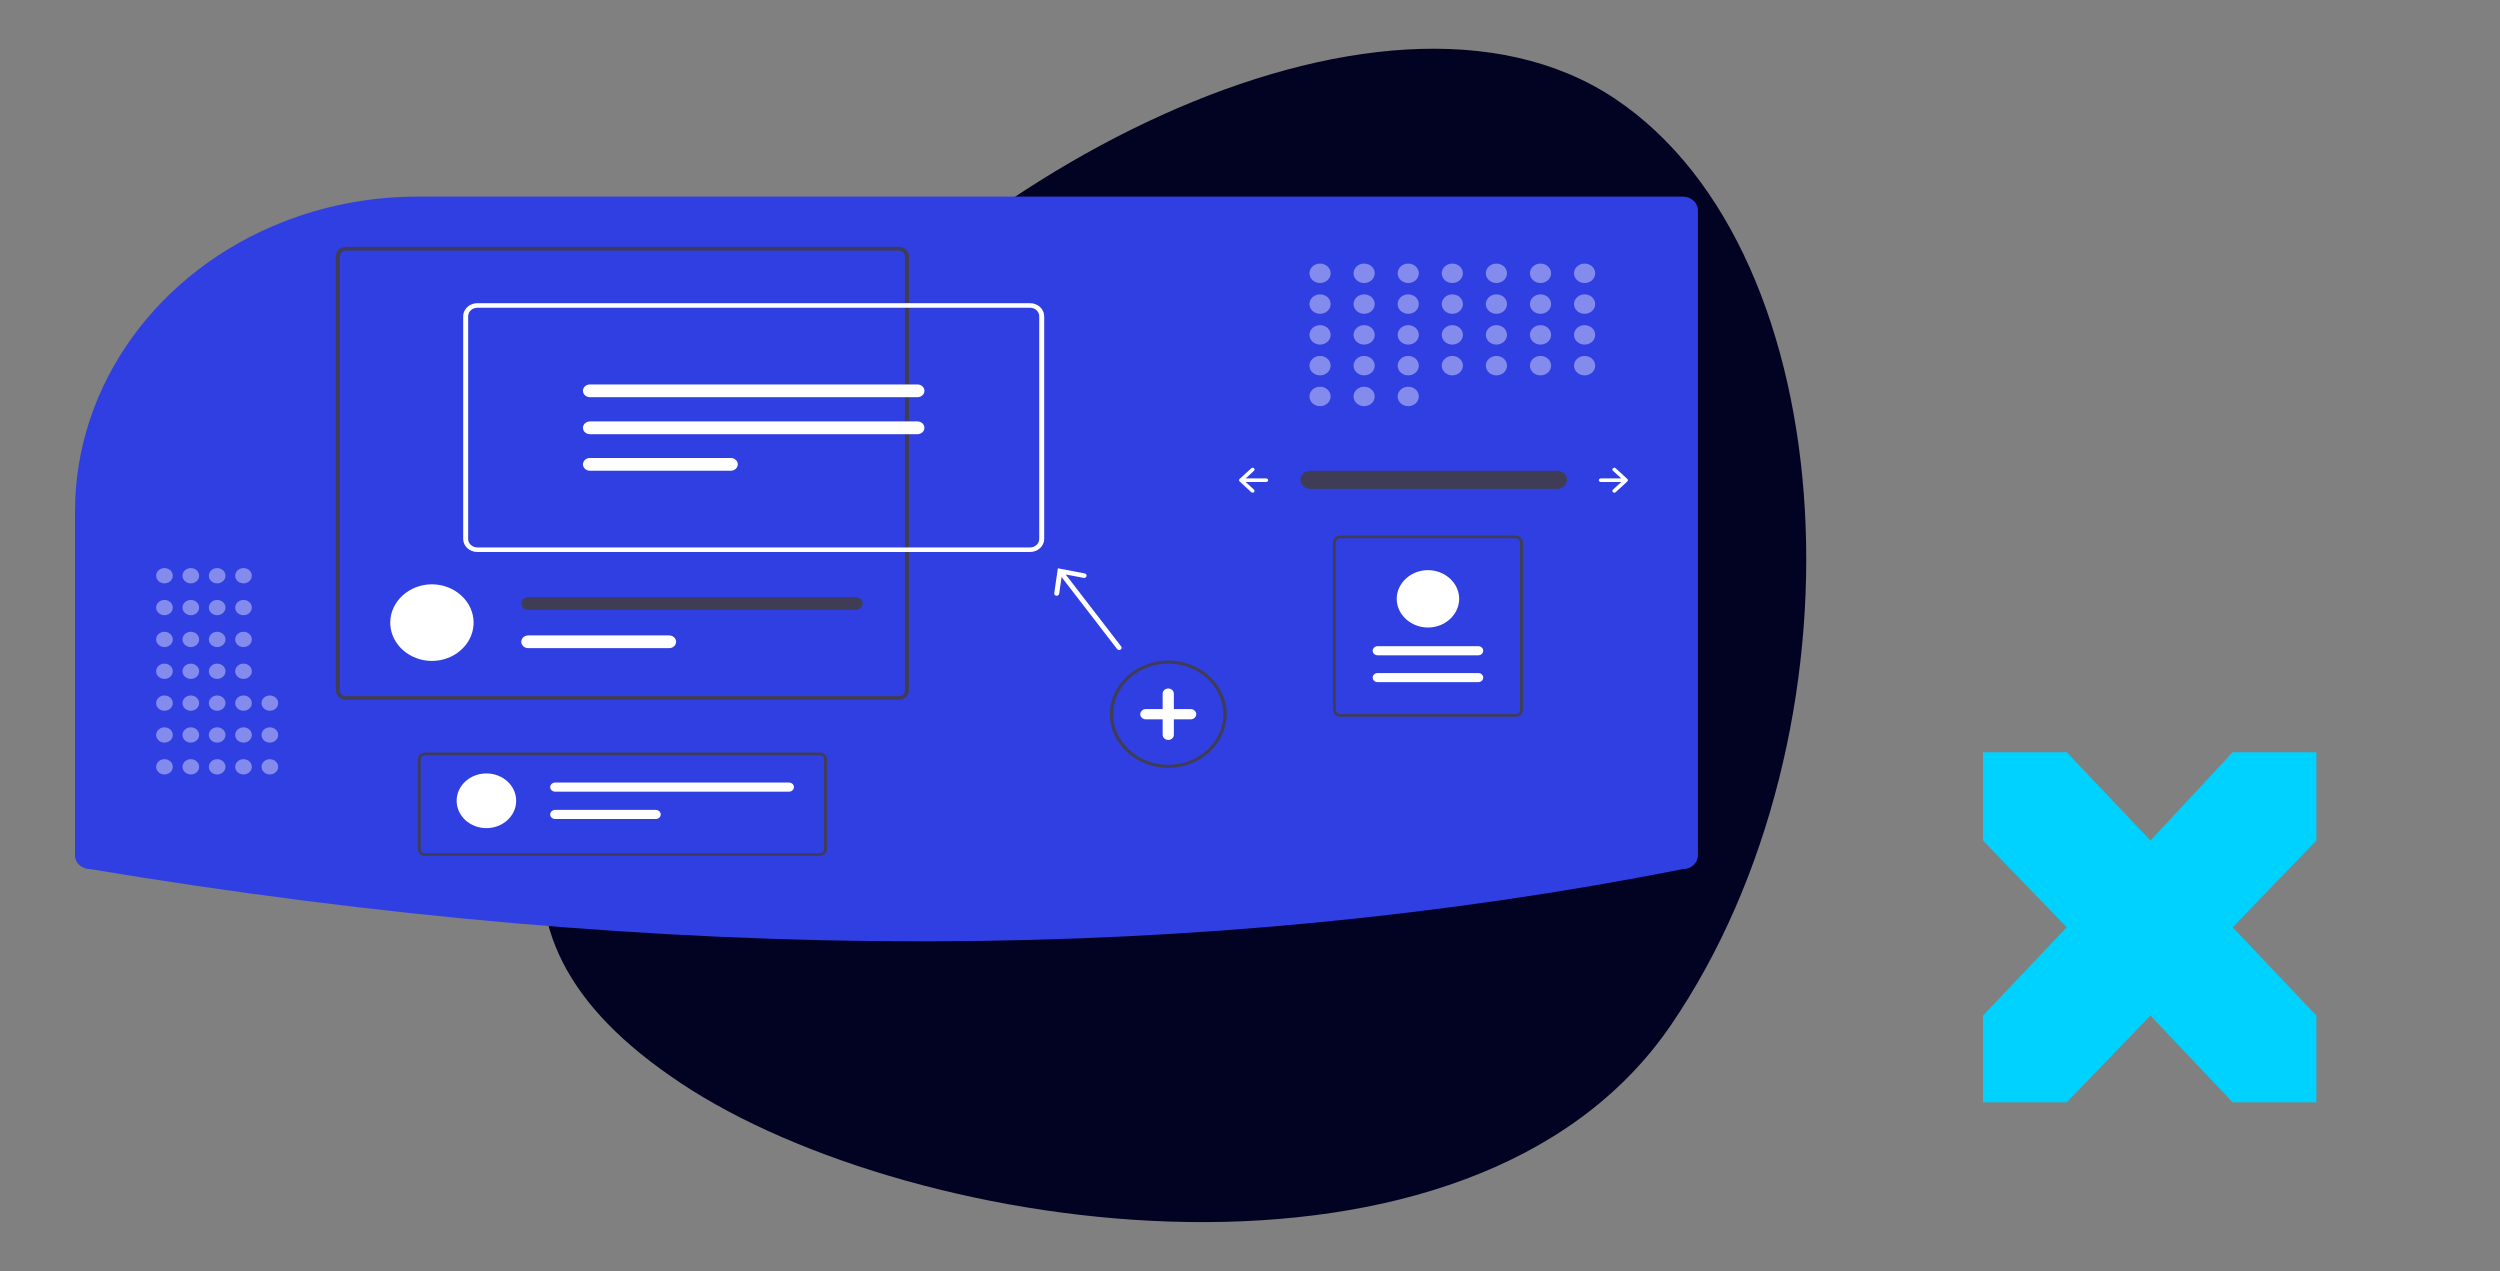 <?xml version="1.0" encoding="UTF-8" standalone="no"?><!DOCTYPE svg PUBLIC "-//W3C//DTD SVG 1.1//EN" "http://www.w3.org/Graphics/SVG/1.1/DTD/svg11.dtd"><svg width="100%" height="100%" viewBox="0 0 5000 2542" version="1.1" xmlns="http://www.w3.org/2000/svg" xmlns:xlink="http://www.w3.org/1999/xlink" xml:space="preserve" xmlns:serif="http://www.serif.com/" style="fill-rule:evenodd;clip-rule:evenodd;stroke-linejoin:round;stroke-miterlimit:2;"><rect x="0" y="0" width="5000" height="2542" fill="#808080" stroke="none"/><path d="M1469.07,934.168c399.53,-584.509 1293.93,-1047.46 1759.92,-737.374c465.991,310.09 511.988,1269.43 112.458,1853.94c-399.531,584.509 -1513.67,425.734 -1979.66,115.644c-465.991,-310.09 -292.247,-647.702 107.283,-1232.21Z" style="fill:#020222;fill-rule:nonzero;"/><path d="M835.803,393.266c-88.183,-0.139 -175.565,15.431 -257.298,45.847c-3.291,1.239 -6.595,2.484 -9.898,3.757c-253.466,98.265 -418.933,327.708 -418.607,580.456l0,687.508c0.019,15.018 13.464,27.37 29.809,27.386l0.592,0.048c574.539,95.857 1133.09,144.43 1660.59,144.43c7.908,0 15.809,-0.011 23.702,-0.033c518.525,-1.45 1023.42,-50.023 1500.65,-144.376l0.696,-0.069c16.346,-0.016 29.791,-12.368 29.809,-27.386l0,-1290.18c-0.019,-15.017 -13.464,-27.369 -29.809,-27.386l-2530.24,0Z" style="fill:#303fe1;fill-rule:nonzero;"/><path id="f4300551-56ef-4356-8f30-d0080b223343" d="M2620.16,941.571c-10.682,0.162 -19.373,8.279 -19.373,18.093c0,9.815 8.691,17.932 19.373,18.093l493.786,0c0.115,0.002 0.23,0.003 0.345,0.003c10.805,0 19.697,-8.168 19.697,-18.095c0,-9.823 -8.705,-17.943 -19.395,-18.094c-0.216,-0.003 -0.431,-0.003 -0.647,0l-493.786,0Z" style="fill:#3f3d56;fill-rule:nonzero;"/><path d="M3225.93,936.533c-0.727,0.668 -1.135,1.574 -1.135,2.518c0,0.944 0.408,1.85 1.135,2.517l16.636,15.284l-41.023,0c-2.126,0 -3.876,1.608 -3.876,3.561c0,1.953 1.75,3.56 3.876,3.56l41.023,0l-16.636,15.284c-0.727,0.668 -1.135,1.574 -1.135,2.518c0,1.953 1.749,3.56 3.875,3.56c1.027,0 2.014,-0.375 2.74,-1.043l23.252,-21.362c1.503,-1.381 1.503,-3.654 0,-5.035l-23.252,-21.362c-0.726,-0.667 -1.713,-1.043 -2.74,-1.043c-1.027,0 -2.014,0.376 -2.74,1.043Z" style="fill:#fff;fill-rule:nonzero;"/><path d="M2507.97,936.533c0.727,0.668 1.135,1.574 1.135,2.518c0,0.944 -0.408,1.85 -1.135,2.517l-16.636,15.284l41.023,0c0.004,0 0.008,0 0.011,0c2.126,0 3.876,1.608 3.876,3.561c0,1.953 -1.75,3.56 -3.876,3.56c-0.003,0 -0.007,0 -0.011,0l-41.023,0l16.636,15.284c0.727,0.668 1.135,1.574 1.135,2.518c0,1.953 -1.749,3.56 -3.875,3.56c-1.027,0 -2.014,-0.375 -2.74,-1.043l-23.252,-21.362c-1.503,-1.381 -1.503,-3.654 0,-5.035l23.252,-21.362c0.726,-0.667 1.713,-1.043 2.74,-1.043c1.027,0 2.014,0.376 2.74,1.043Z" style="fill:#fff;fill-rule:nonzero;"/><g opacity="0.4"><ellipse cx="2640.1" cy="546.597" rx="21.164" ry="19.444" style="fill:#fff;"/><ellipse cx="2728.28" cy="546.597" rx="21.164" ry="19.444" style="fill:#fff;"/><ellipse cx="2816.47" cy="546.597" rx="21.164" ry="19.444" style="fill:#fff;"/><ellipse cx="2904.65" cy="546.597" rx="21.164" ry="19.444" style="fill:#fff;"/><ellipse cx="2992.83" cy="546.597" rx="21.164" ry="19.444" style="fill:#fff;"/><ellipse cx="3081.02" cy="546.597" rx="21.164" ry="19.444" style="fill:#fff;"/><ellipse cx="3169.2" cy="546.597" rx="21.164" ry="19.444" style="fill:#fff;"/><ellipse cx="2640.1" cy="608.169" rx="21.164" ry="19.444" style="fill:#fff;"/><ellipse cx="2728.28" cy="608.169" rx="21.164" ry="19.444" style="fill:#fff;"/><ellipse cx="2816.47" cy="608.169" rx="21.164" ry="19.444" style="fill:#fff;"/><ellipse cx="2904.65" cy="608.169" rx="21.164" ry="19.444" style="fill:#fff;"/><ellipse cx="2992.83" cy="608.169" rx="21.164" ry="19.444" style="fill:#fff;"/><ellipse cx="3081.02" cy="608.169" rx="21.164" ry="19.444" style="fill:#fff;"/><ellipse cx="3169.2" cy="608.169" rx="21.164" ry="19.444" style="fill:#fff;"/><ellipse cx="2640.1" cy="669.74" rx="21.164" ry="19.444" style="fill:#fff;"/><ellipse cx="2728.28" cy="669.74" rx="21.164" ry="19.444" style="fill:#fff;"/><ellipse cx="2816.47" cy="669.74" rx="21.164" ry="19.444" style="fill:#fff;"/><ellipse cx="2904.65" cy="669.74" rx="21.164" ry="19.444" style="fill:#fff;"/><ellipse cx="2992.83" cy="669.74" rx="21.164" ry="19.444" style="fill:#fff;"/><ellipse cx="3081.02" cy="669.74" rx="21.164" ry="19.444" style="fill:#fff;"/><ellipse cx="3169.2" cy="669.74" rx="21.164" ry="19.444" style="fill:#fff;"/><ellipse cx="2640.1" cy="731.312" rx="21.164" ry="19.444" style="fill:#fff;"/><ellipse cx="2728.28" cy="731.312" rx="21.164" ry="19.444" style="fill:#fff;"/><ellipse cx="2640.1" cy="792.884" rx="21.164" ry="19.444" style="fill:#fff;"/><ellipse cx="2728.28" cy="792.884" rx="21.164" ry="19.444" style="fill:#fff;"/><ellipse cx="2816.47" cy="792.884" rx="21.164" ry="19.444" style="fill:#fff;"/><ellipse cx="2816.47" cy="731.312" rx="21.164" ry="19.444" style="fill:#fff;"/><ellipse cx="2904.65" cy="731.312" rx="21.164" ry="19.444" style="fill:#fff;"/><ellipse cx="2992.83" cy="731.312" rx="21.164" ry="19.444" style="fill:#fff;"/><ellipse cx="3081.02" cy="731.312" rx="21.164" ry="19.444" style="fill:#fff;"/><ellipse cx="3169.2" cy="731.312" rx="21.164" ry="19.444" style="fill:#fff;"/></g><path d="M2336.51,1535.74c-64.089,0 -116.826,-48.451 -116.826,-107.33c0,-58.88 52.737,-107.33 116.826,-107.33c64.089,0 116.826,48.45 116.826,107.33c-0.073,58.854 -52.764,107.263 -116.826,107.33Zm0,-208.574c-60.455,0 -110.201,45.703 -110.201,101.244c0,55.541 49.746,101.244 110.201,101.244c60.455,0 110.202,-45.703 110.202,-101.244c-0.068,-55.517 -49.773,-101.182 -110.202,-101.244Z" style="fill:#3f3d56;fill-rule:nonzero;"/><path d="M2381.3,1418.13l-33.592,0l0,-30.862c0,-5.643 -5.055,-10.287 -11.198,-10.287c-6.143,0 -11.197,4.644 -11.197,10.287l0,30.862l-33.593,0c-6.142,0 -11.197,4.644 -11.197,10.288c0,5.643 5.055,10.287 11.197,10.287l33.593,0l0,30.862c0,5.643 5.054,10.287 11.197,10.287c6.143,0 11.198,-4.644 11.198,-10.287l0,-30.862l33.592,0c6.143,0 11.197,-4.644 11.197,-10.287c0,-5.644 -5.054,-10.288 -11.197,-10.288Z" style="fill:#fff;fill-rule:nonzero;"/><g opacity="0.4"><ellipse cx="328.933" cy="1533.63" rx="16.64" ry="15.287" style="fill:#fff;"/><ellipse cx="328.933" cy="1469.94" rx="16.64" ry="15.287" style="fill:#fff;"/><ellipse cx="328.933" cy="1406.24" rx="16.64" ry="15.287" style="fill:#fff;"/><ellipse cx="328.933" cy="1342.54" rx="16.64" ry="15.287" style="fill:#fff;"/><ellipse cx="328.933" cy="1278.85" rx="16.64" ry="15.287" style="fill:#fff;"/><ellipse cx="328.933" cy="1215.15" rx="16.64" ry="15.287" style="fill:#fff;"/><ellipse cx="328.933" cy="1151.45" rx="16.64" ry="15.287" style="fill:#fff;"/><ellipse cx="381.625" cy="1533.63" rx="16.64" ry="15.287" style="fill:#fff;"/><ellipse cx="381.625" cy="1469.94" rx="16.64" ry="15.287" style="fill:#fff;"/><ellipse cx="381.625" cy="1406.24" rx="16.64" ry="15.287" style="fill:#fff;"/><ellipse cx="381.625" cy="1342.54" rx="16.64" ry="15.287" style="fill:#fff;"/><ellipse cx="381.625" cy="1278.85" rx="16.64" ry="15.287" style="fill:#fff;"/><ellipse cx="381.625" cy="1215.15" rx="16.64" ry="15.287" style="fill:#fff;"/><ellipse cx="381.625" cy="1151.45" rx="16.64" ry="15.287" style="fill:#fff;"/><ellipse cx="434.318" cy="1533.63" rx="16.64" ry="15.287" style="fill:#fff;"/><ellipse cx="434.318" cy="1469.94" rx="16.64" ry="15.287" style="fill:#fff;"/><ellipse cx="434.318" cy="1406.24" rx="16.64" ry="15.287" style="fill:#fff;"/><ellipse cx="434.318" cy="1342.54" rx="16.64" ry="15.287" style="fill:#fff;"/><ellipse cx="434.318" cy="1278.85" rx="16.64" ry="15.287" style="fill:#fff;"/><ellipse cx="434.318" cy="1215.15" rx="16.64" ry="15.287" style="fill:#fff;"/><ellipse cx="434.318" cy="1151.45" rx="16.64" ry="15.287" style="fill:#fff;"/><ellipse cx="487.01" cy="1533.63" rx="16.64" ry="15.287" style="fill:#fff;"/><ellipse cx="487.01" cy="1469.94" rx="16.64" ry="15.287" style="fill:#fff;"/><ellipse cx="539.702" cy="1533.63" rx="16.64" ry="15.287" style="fill:#fff;"/><ellipse cx="539.702" cy="1469.94" rx="16.64" ry="15.287" style="fill:#fff;"/><ellipse cx="539.702" cy="1406.24" rx="16.64" ry="15.287" style="fill:#fff;"/><ellipse cx="487.01" cy="1406.24" rx="16.64" ry="15.287" style="fill:#fff;"/><ellipse cx="487.01" cy="1342.54" rx="16.64" ry="15.287" style="fill:#fff;"/><ellipse cx="487.01" cy="1278.85" rx="16.64" ry="15.287" style="fill:#fff;"/><ellipse cx="487.01" cy="1215.15" rx="16.64" ry="15.287" style="fill:#fff;"/><ellipse cx="487.01" cy="1151.45" rx="16.64" ry="15.287" style="fill:#fff;"/></g><path d="M1797.47,493.688l-1105.39,0c-11.229,0.011 -20.465,8.496 -20.476,18.812l0,868.388c0.011,10.316 9.247,18.802 20.476,18.812l1105.39,0c11.229,-0.01 20.466,-8.496 20.477,-18.812l0,-868.388c-0.012,-10.316 -9.248,-18.802 -20.477,-18.812Zm12.271,887.2c-0.003,6.189 -5.534,11.286 -12.271,11.308l-1105.39,0c-6.742,-0.01 -12.281,-5.114 -12.27,-11.308l0,-868.388c-0.011,-6.194 5.528,-11.298 12.27,-11.308l1105.39,0c6.737,0.022 12.268,5.119 12.271,11.308l0,868.388Z" style="fill:#3f3d56;fill-rule:nonzero;"/><path d="M947.23,1245.29c0,1.338 -0.038,2.677 -0.115,3.98c-2.301,40.462 -39.166,72.607 -83.267,72.607c-44.101,0 -80.966,-32.145 -83.267,-72.607c-0.077,-1.303 -0.115,-2.642 -0.115,-3.98c0,-0.017 0,-0.033 0,-0.049c0,-42.024 37.64,-76.605 83.382,-76.605c45.742,0 83.382,34.581 83.382,76.605c0,0.016 0,0.032 0,0.049Z" style="fill:#fff;fill-rule:nonzero;"/><path d="M1711.57,1194.21l-655.171,0c-7.617,0.011 -13.879,5.772 -13.879,12.77c0,6.999 6.262,12.76 13.879,12.771l655.171,0c7.618,-0.011 13.879,-5.772 13.879,-12.771c0,-6.998 -6.261,-12.759 -13.879,-12.77Z" style="fill:#3f3d56;fill-rule:nonzero;"/><path d="M1338.32,1270.83l-281.916,0c-7.615,0 -13.881,5.757 -13.881,12.753c0,6.996 6.266,12.753 13.881,12.753l281.916,0c7.615,0 13.881,-5.757 13.881,-12.753c0,-6.996 -6.266,-12.753 -13.881,-12.753Z" style="fill:#fff;fill-rule:nonzero;"/><path d="M2060.08,1104.03l-1105.38,0c-15.527,-0.017 -28.298,-11.751 -28.315,-26.016l0,-445.667c0.018,-14.264 12.788,-25.997 28.315,-26.014l1105.38,0c15.527,0.017 28.297,11.75 28.315,26.014l0,445.667c-0.017,14.265 -12.788,25.999 -28.315,26.016Zm-1105.38,-488.568c-10.078,0.01 -18.367,7.626 -18.378,16.885l0,445.667c0.01,9.259 8.299,16.876 18.378,16.887l1105.38,0c10.078,-0.011 18.368,-7.628 18.378,-16.887l0,-445.667c-0.011,-9.259 -8.3,-16.875 -18.378,-16.885l-1105.38,0Z" style="fill:#fff;fill-rule:nonzero;"/><path d="M1179.81,768.878c-7.624,0 -13.898,5.763 -13.898,12.768c0,7.004 6.274,12.767 13.898,12.767l655.157,0c7.624,0 13.897,-5.763 13.897,-12.767c0,-7.005 -6.273,-12.768 -13.897,-12.768l-655.157,0Z" style="fill:#fff;fill-rule:nonzero;"/><path d="M1179.81,842.858c-7.624,0 -13.898,5.764 -13.898,12.768c0,7.004 6.274,12.768 13.898,12.768l655.157,0c7.615,-0.011 13.876,-5.771 13.876,-12.768c0,-6.997 -6.261,-12.757 -13.876,-12.768l-655.157,0Z" style="fill:#fff;fill-rule:nonzero;"/><path d="M1179.81,915.941c-7.624,0 -13.898,5.764 -13.898,12.768c0,7.004 6.274,12.768 13.898,12.768l281.916,0c7.615,-0.011 13.876,-5.771 13.876,-12.768c0,-6.997 -6.261,-12.757 -13.876,-12.768l-281.916,0Z" style="fill:#fff;fill-rule:nonzero;"/><path d="M2242.33,1292.84l-111.02,-143.95l35.939,6.88c0.334,0.064 0.674,0.096 1.014,0.096c2.728,0 4.972,-2.062 4.972,-4.568c0,-2.156 -1.661,-4.032 -3.958,-4.472l-53.559,-10.243l-7.229,49.814c-0.03,0.204 -0.045,0.41 -0.045,0.616c0,2.506 2.244,4.568 4.972,4.568c2.486,0 4.609,-1.713 4.93,-3.978l4.846,-33.451l111.033,143.966c0.93,1.206 2.443,1.925 4.053,1.925c2.725,0 4.967,-2.06 4.967,-4.564c0,-0.945 -0.32,-1.868 -0.915,-2.639l0,0Z" style="fill:#fff;fill-rule:nonzero;"/><path d="M1639.34,1711.81l-789.131,0c-8.013,-0.009 -14.604,-6.064 -14.613,-13.426l0,-179.839c0.009,-7.361 6.6,-13.417 14.613,-13.425l789.131,0c8.013,0.008 14.604,6.064 14.613,13.425l0,179.839c-0.009,7.362 -6.6,13.417 -14.613,13.426Zm-789.131,-201.32c-4.808,0.005 -8.763,3.638 -8.768,8.055l0,179.839c0.005,4.417 3.96,8.051 8.768,8.056l789.131,0c4.808,-0.005 8.762,-3.639 8.768,-8.056l0,-179.839c-0.006,-4.417 -3.96,-8.05 -8.768,-8.055l-789.131,0Z" style="fill:#3f3d56;fill-rule:nonzero;"/><ellipse cx="972.822" cy="1601.56" rx="59.528" ry="54.689" style="fill:#fff;"/><path d="M1110.3,1565.11c-0.006,0 -0.012,0 -0.018,0c-5.442,0 -9.921,4.114 -9.921,9.115c0,5 4.479,9.115 9.921,9.115c0.006,0 0.012,0 0.018,0l467.718,0c5.443,0 9.921,-4.115 9.921,-9.115c0,-5 -4.478,-9.115 -9.921,-9.115l-467.718,0Z" style="fill:#fff;fill-rule:nonzero;"/><path d="M1110.3,1619.79c-0.006,0 -0.012,0 -0.018,0c-5.442,0 -9.921,4.115 -9.921,9.115c0,5 4.479,9.115 9.921,9.115c0.006,0 0.012,0 0.018,0l201.261,0c5.442,0 9.921,-4.115 9.921,-9.115c0,-5 -4.479,-9.115 -9.921,-9.115l-201.261,0Z" style="fill:#fff;fill-rule:nonzero;"/><path d="M2680.52,1071.09l350.725,0c8.013,0.009 14.604,6.064 14.614,13.426l0,335.576c-0.01,7.362 -6.601,13.417 -14.614,13.426l-350.725,0c-8.013,-0.009 -14.604,-6.064 -14.614,-13.426l0,-335.576c0.01,-7.362 6.601,-13.417 14.614,-13.426Zm350.725,357.058c4.808,-0.005 8.763,-3.638 8.768,-8.056l0,-335.576c-0.005,-4.418 -3.96,-8.051 -8.768,-8.056l-350.725,0c-4.808,0.005 -8.763,3.638 -8.768,8.056l0,335.576c0.005,4.418 3.96,8.051 8.768,8.056l350.725,0Z" style="fill:#3f3d56;fill-rule:nonzero;"/><path d="M2956.52,1364.31c5.442,0 9.921,-4.115 9.921,-9.115c0,-5 -4.479,-9.115 -9.921,-9.115l-201.261,0c-5.442,0 -9.921,4.115 -9.921,9.115c0,5 4.479,9.115 9.921,9.115l201.261,0Z" style="fill:#fff;fill-rule:nonzero;"/><path d="M2956.52,1310.61c0.006,0 0.012,0 0.018,0c5.442,0 9.921,-4.114 9.921,-9.115c0,-5 -4.479,-9.114 -9.921,-9.114c-0.006,0 -0.012,0 -0.018,0l-201.261,0c-0.006,0 -0.012,0 -0.018,0c-5.443,0 -9.921,4.114 -9.921,9.114c0,5.001 4.478,9.115 9.921,9.115c0.006,0 0.012,0 0.018,0l201.261,0Z" style="fill:#fff;fill-rule:nonzero;"/><path d="M2855.89,1140.29c34.259,0 62.45,25.899 62.45,57.374c0,31.474 -28.191,57.374 -62.45,57.374c-34.259,0 -62.45,-25.9 -62.45,-57.374c0.039,-31.461 28.205,-57.338 62.45,-57.374Z" style="fill:#fff;fill-rule:nonzero;"/><g id="Header-Singed-In-Final_1_"><g id="ixo-logo-copy_1_"><path id="Fill-6_1_" d="M4300.91,1681.09l-167.43,-176.563l-167.423,0l0,176.563l167.423,173.516l-167.423,176.555l0,173.516l167.423,0l167.43,-173.516l164.384,173.516l167.43,0l0,-173.516l-167.43,-176.555l167.43,-173.516l0,-176.563l-167.43,0l-164.384,176.563Z" style="fill:#00d2ff;"/></g></g></svg>